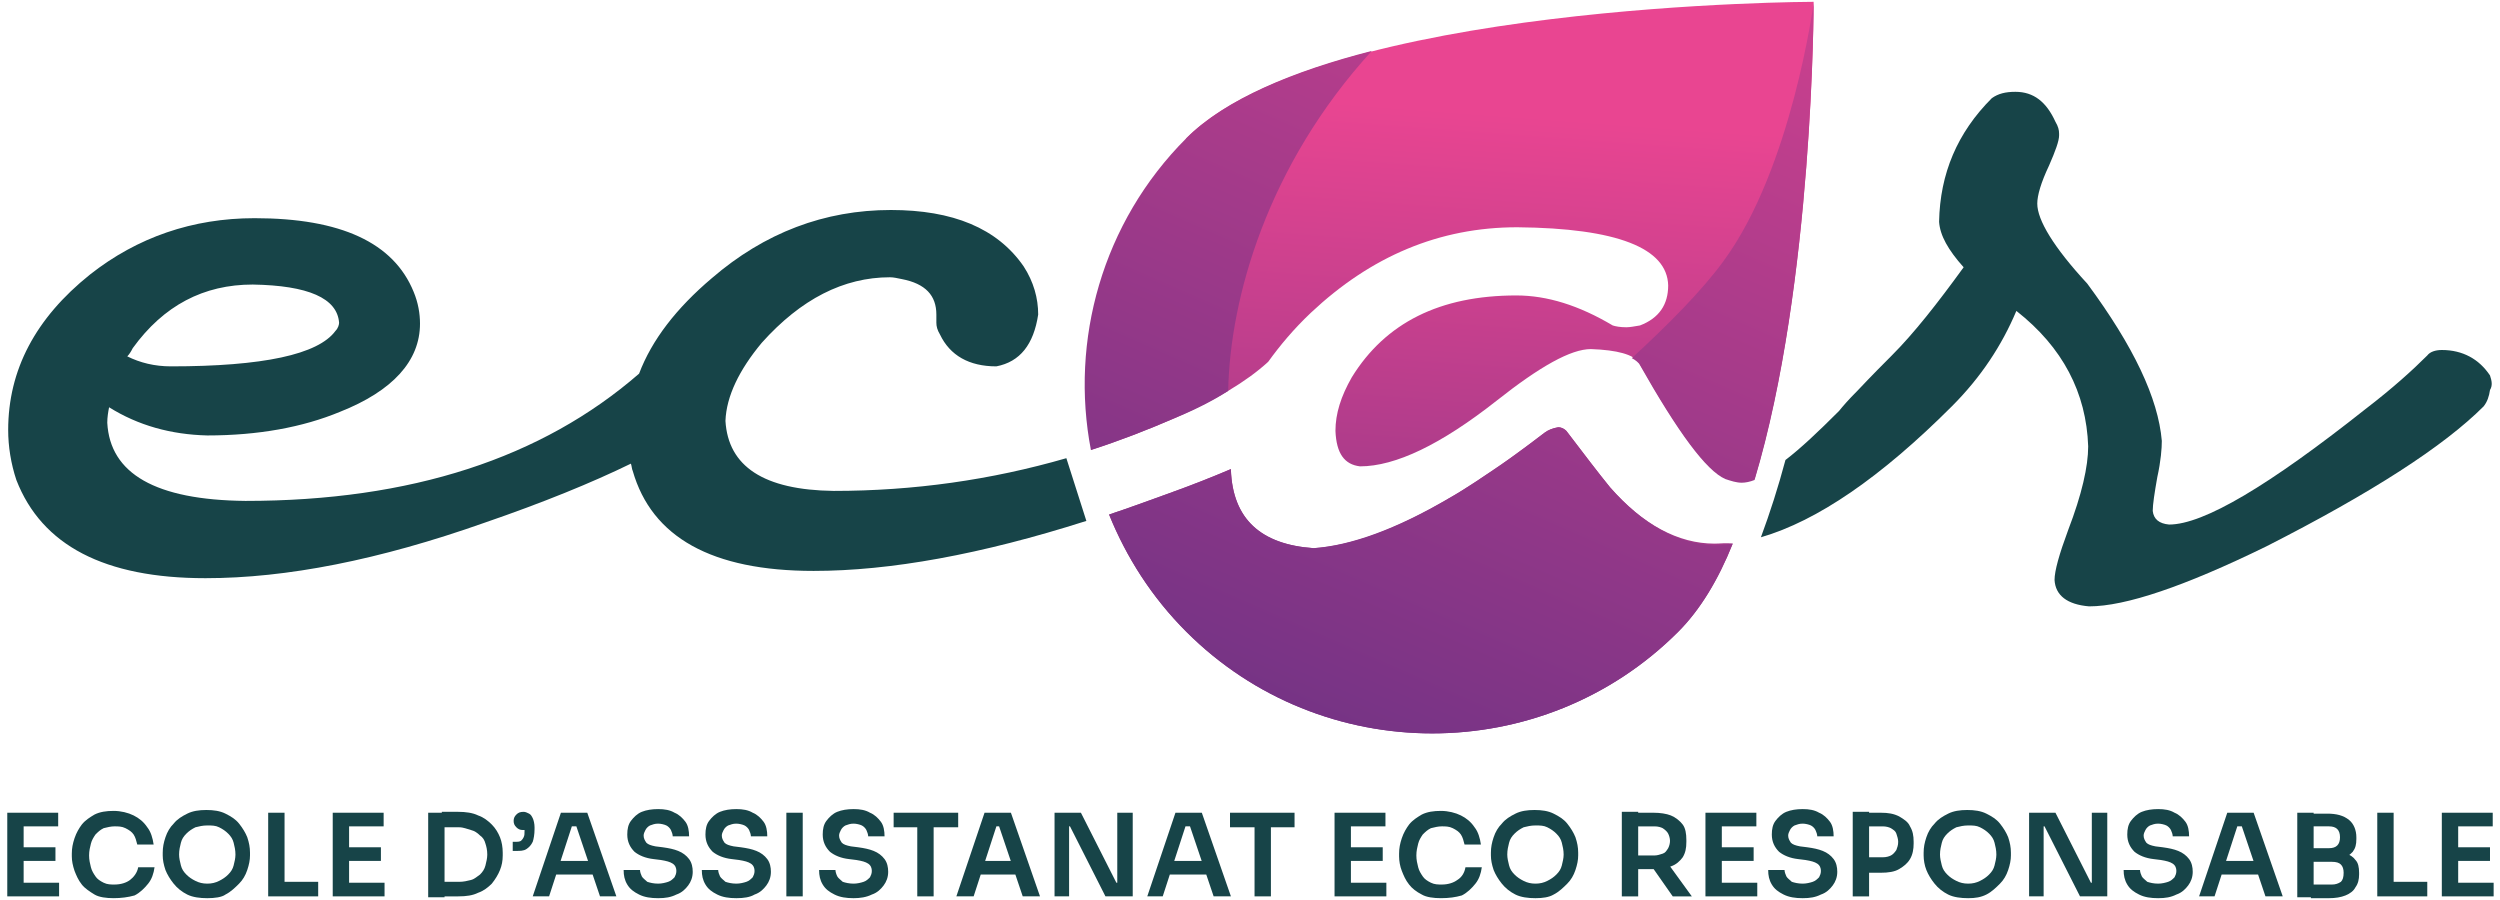 <svg width="275" height="99" viewBox="0 0 275 99" fill="none" xmlns="http://www.w3.org/2000/svg">
<g clip-path="url(#clip0_938_586)">
<path d="M0.8 98.6V89.4H2.6V98.6H0.8ZM2.3 90.9V89.4H6.4V90.9H2.3ZM2.3 94.7V93.2H6.1V94.7H2.3ZM2.3 98.6V97.1H6.5V98.6H2.3Z" fill="#174448"/>
<path d="M12.5 98.799C11.7 98.799 10.9 98.699 10.4 98.399C9.9 98.099 9.3 97.699 9 97.299C8.6 96.799 8.4 96.299 8.2 95.799C8 95.199 7.9 94.699 7.9 94.199V93.899C7.9 93.299 8 92.799 8.2 92.199C8.4 91.599 8.7 91.099 9 90.699C9.4 90.199 9.9 89.899 10.4 89.599C11 89.299 11.7 89.199 12.5 89.199C13.3 89.199 14.1 89.399 14.7 89.699C15.3 89.999 15.8 90.399 16.2 90.999C16.6 91.499 16.8 92.199 16.9 92.899H15.1C15 92.499 14.9 92.099 14.7 91.799C14.5 91.499 14.2 91.299 13.8 91.099C13.4 90.899 13 90.899 12.6 90.899C12.2 90.899 11.8 90.999 11.4 91.099C11 91.299 10.8 91.499 10.5 91.799C10.3 92.099 10.1 92.399 10 92.799C9.9 93.199 9.8 93.599 9.8 94.099C9.8 94.599 9.9 94.999 10 95.399C10.1 95.799 10.3 96.099 10.5 96.399C10.7 96.699 11 96.899 11.4 97.099C11.8 97.299 12.2 97.299 12.6 97.299C13.3 97.299 13.9 97.099 14.3 96.799C14.7 96.499 15.1 95.999 15.2 95.399H17C16.9 96.099 16.7 96.699 16.3 97.199C15.9 97.699 15.4 98.199 14.8 98.499C14.1 98.699 13.3 98.799 12.5 98.799Z" fill="#174448"/>
<path d="M22.8 98.8C22 98.8 21.2 98.7 20.6 98.4C20 98.1 19.5 97.7 19.1 97.2C18.7 96.7 18.4 96.2 18.2 95.7C18 95.1 17.9 94.6 17.9 94.1V93.8C17.9 93.2 18 92.7 18.2 92.1C18.4 91.5 18.7 91 19.1 90.6C19.5 90.1 20 89.8 20.6 89.5C21.2 89.2 21.9 89.1 22.7 89.1C23.5 89.1 24.2 89.2 24.8 89.5C25.4 89.8 25.9 90.1 26.3 90.6C26.7 91.1 27 91.6 27.2 92.1C27.4 92.7 27.5 93.2 27.5 93.8V94.1C27.5 94.6 27.4 95.1 27.2 95.7C27 96.3 26.7 96.8 26.3 97.2C25.9 97.6 25.4 98.1 24.8 98.4C24.4 98.7 23.6 98.8 22.8 98.8ZM22.8 97.2C23.3 97.2 23.7 97.1 24.1 96.9C24.5 96.7 24.8 96.5 25.1 96.2C25.4 95.9 25.6 95.6 25.7 95.2C25.8 94.8 25.9 94.4 25.9 94C25.9 93.5 25.8 93.1 25.7 92.7C25.6 92.3 25.4 92 25.1 91.7C24.8 91.4 24.5 91.2 24.1 91C23.7 90.8 23.3 90.8 22.8 90.8C22.3 90.8 21.9 90.9 21.5 91C21.1 91.2 20.8 91.4 20.5 91.7C20.2 92 20 92.3 19.9 92.7C19.8 93.1 19.7 93.5 19.7 94C19.7 94.4 19.8 94.8 19.9 95.2C20 95.6 20.2 95.9 20.5 96.2C20.8 96.5 21.1 96.7 21.5 96.9C21.9 97.1 22.3 97.2 22.8 97.2Z" fill="#174448"/>
<path d="M29.5 98.6V89.4H31.3V98.6H29.5ZM31 98.6V97H35V98.6H31Z" fill="#174448"/>
<path d="M36.6 98.6V89.4H38.4V98.6H36.6ZM38.1 90.9V89.4H42.2V90.9H38.1ZM38.1 94.7V93.2H41.9V94.7H38.1ZM38.1 98.6V97.1H42.3V98.6H38.1Z" fill="#174448"/>
<path d="M47.1 98.701V89.401H48.9V98.701H47.1ZM48.6 98.701V97.001H50.5C51 97.001 51.4 96.901 51.8 96.801C52.2 96.701 52.5 96.401 52.8 96.201C53.1 95.901 53.3 95.601 53.4 95.201C53.5 94.801 53.6 94.401 53.6 94.001C53.6 93.501 53.5 93.101 53.4 92.801C53.3 92.401 53.1 92.101 52.8 91.901C52.5 91.601 52.2 91.401 51.8 91.301C51.4 91.201 51 91.001 50.5 91.001H48.6V89.301H50.4C51.2 89.301 52 89.401 52.6 89.701C53.2 89.901 53.7 90.301 54.1 90.701C54.5 91.101 54.8 91.601 55 92.101C55.2 92.601 55.3 93.201 55.3 93.801V94.101C55.3 94.701 55.2 95.201 55 95.701C54.8 96.201 54.5 96.701 54.1 97.201C53.7 97.601 53.2 98.001 52.6 98.201C52 98.501 51.3 98.601 50.4 98.601H48.6V98.701Z" fill="#174448"/>
<path d="M56.4 93.601V92.601H56.7C56.9 92.601 57.1 92.601 57.3 92.501C57.4 92.401 57.5 92.301 57.6 92.101C57.7 91.901 57.7 91.701 57.7 91.401V90.501L58.1 91.201C58 91.201 58 91.301 57.8 91.301C57.7 91.301 57.6 91.301 57.5 91.301C57.2 91.301 57 91.201 56.8 91.001C56.6 90.801 56.5 90.601 56.5 90.301C56.5 90.001 56.6 89.801 56.8 89.601C57 89.401 57.2 89.301 57.6 89.301C57.8 89.301 58 89.401 58.2 89.501C58.4 89.601 58.5 89.801 58.6 90.001C58.7 90.201 58.8 90.601 58.8 91.001V91.201C58.8 91.801 58.7 92.301 58.6 92.601C58.4 93.001 58.2 93.201 57.9 93.401C57.6 93.601 57.2 93.601 56.8 93.601H56.4Z" fill="#174448"/>
<path d="M58.6 98.6L61.7 89.4H64.6L67.8 98.6H66L63.3 90.6L63.9 90.9H62.3L63 90.6L60.4 98.6H58.6ZM60.8 96.2L61.4 94.7H65.1L65.7 96.2H60.8Z" fill="#174448"/>
<path d="M72.4 98.8C71.6 98.8 70.9 98.7 70.3 98.4C69.7 98.1 69.3 97.8 69 97.3C68.7 96.8 68.6 96.3 68.6 95.7H70.4C70.4 95.9 70.5 96.2 70.6 96.4C70.7 96.6 71 96.8 71.2 97C71.5 97.1 71.9 97.2 72.4 97.2C72.8 97.2 73.2 97.1 73.5 97C73.8 96.9 74 96.7 74.2 96.5C74.3 96.3 74.4 96.1 74.4 95.8C74.4 95.5 74.3 95.2 74 95C73.7 94.8 73.3 94.7 72.7 94.6L71.9 94.5C71 94.4 70.3 94.1 69.8 93.7C69.3 93.2 69 92.6 69 91.8C69 91.2 69.1 90.7 69.4 90.3C69.7 89.9 70.1 89.5 70.6 89.3C71.1 89.1 71.7 89 72.4 89C73.1 89 73.7 89.1 74.2 89.4C74.7 89.6 75.1 90 75.4 90.4C75.7 90.8 75.8 91.4 75.8 92H74C74 91.8 73.9 91.5 73.8 91.3C73.7 91.1 73.5 90.9 73.3 90.8C73.1 90.7 72.7 90.6 72.4 90.6C72 90.6 71.8 90.7 71.5 90.8C71.3 90.9 71.1 91.1 71 91.3C70.9 91.5 70.8 91.7 70.8 91.9C70.8 92.2 70.9 92.4 71.1 92.7C71.3 92.9 71.6 93 72.1 93.1L72.9 93.2C73.6 93.3 74.1 93.4 74.6 93.6C75.1 93.8 75.5 94.1 75.8 94.5C76.1 94.9 76.2 95.4 76.2 95.9C76.2 96.5 76 97 75.7 97.4C75.4 97.8 75 98.2 74.4 98.4C73.8 98.7 73.2 98.8 72.4 98.8Z" fill="#174448"/>
<path d="M81 98.8C80.2 98.8 79.5 98.7 78.9 98.4C78.3 98.1 77.9 97.8 77.6 97.3C77.3 96.8 77.2 96.3 77.2 95.7H79C79 95.9 79.1 96.2 79.2 96.4C79.3 96.6 79.6 96.8 79.8 97C80.1 97.1 80.5 97.2 81 97.2C81.4 97.2 81.8 97.1 82.1 97C82.4 96.9 82.6 96.7 82.8 96.5C82.9 96.3 83 96.1 83 95.8C83 95.5 82.9 95.2 82.6 95C82.3 94.8 81.9 94.7 81.3 94.6L80.5 94.5C79.6 94.4 78.9 94.1 78.4 93.7C77.9 93.2 77.6 92.6 77.6 91.8C77.6 91.2 77.7 90.7 78 90.3C78.3 89.9 78.7 89.5 79.2 89.3C79.7 89.1 80.3 89 81 89C81.7 89 82.3 89.1 82.8 89.4C83.3 89.6 83.7 90 84 90.4C84.3 90.8 84.4 91.4 84.4 92H82.6C82.6 91.8 82.5 91.5 82.4 91.3C82.3 91.1 82.1 90.9 81.9 90.8C81.7 90.7 81.3 90.6 81 90.6C80.6 90.6 80.4 90.7 80.1 90.8C79.9 90.9 79.7 91.1 79.6 91.3C79.5 91.5 79.4 91.7 79.4 91.9C79.4 92.2 79.5 92.4 79.7 92.7C79.9 92.9 80.2 93 80.7 93.1L81.5 93.2C82.2 93.3 82.7 93.4 83.2 93.6C83.7 93.8 84.1 94.1 84.4 94.5C84.7 94.9 84.8 95.4 84.8 95.9C84.8 96.5 84.6 97 84.3 97.4C84 97.8 83.6 98.2 83 98.4C82.5 98.7 81.8 98.8 81 98.8Z" fill="#174448"/>
<path d="M86.5 98.6V89.4H88.3V98.6H86.5Z" fill="#174448"/>
<path d="M93.9 98.8C93.1 98.8 92.4 98.7 91.8 98.4C91.2 98.1 90.8 97.8 90.5 97.3C90.2 96.8 90.1 96.3 90.1 95.7H91.9C91.9 95.9 92 96.2 92.1 96.4C92.2 96.6 92.5 96.8 92.7 97C93 97.1 93.4 97.2 93.9 97.2C94.3 97.2 94.7 97.1 95 97C95.3 96.9 95.5 96.7 95.7 96.5C95.8 96.3 95.9 96.1 95.9 95.8C95.9 95.5 95.8 95.2 95.5 95C95.2 94.8 94.8 94.7 94.2 94.6L93.4 94.5C92.5 94.4 91.8 94.1 91.3 93.7C90.8 93.2 90.5 92.6 90.5 91.8C90.5 91.2 90.6 90.7 90.9 90.3C91.2 89.9 91.6 89.5 92.1 89.3C92.6 89.1 93.2 89 93.9 89C94.6 89 95.2 89.1 95.7 89.4C96.2 89.6 96.6 90 96.9 90.4C97.2 90.8 97.3 91.4 97.3 92H95.5C95.5 91.8 95.4 91.5 95.3 91.3C95.2 91.1 95 90.9 94.8 90.8C94.6 90.7 94.2 90.6 93.9 90.6C93.5 90.6 93.3 90.7 93 90.8C92.8 90.9 92.6 91.1 92.5 91.3C92.4 91.5 92.3 91.7 92.3 91.9C92.3 92.2 92.4 92.4 92.6 92.7C92.8 92.9 93.1 93 93.6 93.1L94.4 93.2C95.1 93.3 95.6 93.4 96.1 93.6C96.6 93.8 97 94.1 97.3 94.5C97.6 94.9 97.7 95.4 97.7 95.9C97.7 96.5 97.5 97 97.2 97.4C96.9 97.8 96.5 98.2 95.9 98.4C95.3 98.7 94.6 98.8 93.9 98.8Z" fill="#174448"/>
<path d="M98.3 91V89.4H105.4V91H98.3ZM100.9 98.6V90.7H102.7V98.6H100.9Z" fill="#174448"/>
<path d="M105.2 98.6L108.3 89.4H111.2L114.4 98.6H112.5L109.8 90.6L110.4 90.9H109L109.7 90.6L107.1 98.6H105.2ZM107.4 96.2L108 94.7H111.7L112.3 96.2H107.4Z" fill="#174448"/>
<path d="M116 98.6V89.4H118.9L122.8 97.1H123.2L122.9 97.3V89.4H124.6V98.6H121.6L117.7 90.9H117.3L117.6 90.7V98.6H116Z" fill="#174448"/>
<path d="M126.2 98.6L129.3 89.4H132.2L135.4 98.6H133.5L130.8 90.6L131.4 90.9H129.8L130.5 90.6L127.9 98.6H126.2ZM128.4 96.2L129 94.7H132.7L133.3 96.2H128.4Z" fill="#174448"/>
<path d="M135.3 91V89.4H142.4V91H135.3ZM138 98.6V90.7H139.8V98.6H138Z" fill="#174448"/>
<path d="M146.8 98.6V89.4H148.6V98.6H146.8ZM148.3 90.9V89.4H152.4V90.9H148.3ZM148.3 94.7V93.2H152.1V94.7H148.3ZM148.3 98.6V97.1H152.5V98.6H148.3Z" fill="#174448"/>
<path d="M158.5 98.799C157.7 98.799 156.9 98.699 156.4 98.399C155.8 98.099 155.3 97.699 155 97.299C154.6 96.799 154.4 96.299 154.2 95.799C154 95.299 153.9 94.699 153.9 94.199V93.899C153.9 93.299 154 92.799 154.2 92.199C154.4 91.599 154.7 91.099 155 90.699C155.4 90.199 155.9 89.899 156.4 89.599C157 89.299 157.7 89.199 158.5 89.199C159.3 89.199 160.1 89.399 160.7 89.699C161.3 89.999 161.8 90.399 162.2 90.999C162.6 91.499 162.8 92.199 162.9 92.899H161.1C161 92.499 160.9 92.099 160.7 91.799C160.5 91.499 160.2 91.299 159.8 91.099C159.4 90.899 159 90.899 158.6 90.899C158.2 90.899 157.8 90.999 157.4 91.099C157 91.299 156.8 91.499 156.5 91.799C156.3 92.099 156.1 92.399 156 92.799C155.9 93.199 155.8 93.599 155.8 94.099C155.8 94.599 155.9 94.999 156 95.399C156.1 95.799 156.3 96.099 156.5 96.399C156.7 96.699 157 96.899 157.4 97.099C157.8 97.299 158.2 97.299 158.6 97.299C159.3 97.299 159.9 97.099 160.3 96.799C160.8 96.499 161.1 95.999 161.2 95.399H163C162.9 96.099 162.7 96.699 162.3 97.199C161.9 97.699 161.4 98.199 160.8 98.499C160.1 98.699 159.4 98.799 158.5 98.799Z" fill="#174448"/>
<path d="M168.9 98.8C168.1 98.8 167.3 98.7 166.7 98.4C166.1 98.1 165.6 97.7 165.2 97.2C164.8 96.7 164.5 96.2 164.3 95.7C164.1 95.1 164 94.6 164 94.1V93.8C164 93.2 164.1 92.7 164.3 92.1C164.5 91.5 164.8 91 165.2 90.6C165.6 90.1 166.1 89.8 166.7 89.5C167.3 89.2 168 89.1 168.8 89.1C169.6 89.1 170.3 89.2 170.9 89.5C171.5 89.8 172 90.1 172.4 90.6C172.8 91.1 173.1 91.6 173.3 92.1C173.5 92.7 173.6 93.2 173.6 93.8V94.1C173.6 94.6 173.5 95.1 173.3 95.7C173.1 96.3 172.8 96.8 172.4 97.2C172 97.6 171.5 98.1 170.9 98.4C170.4 98.7 169.7 98.8 168.9 98.8ZM168.9 97.2C169.4 97.2 169.8 97.1 170.2 96.9C170.6 96.7 170.9 96.5 171.2 96.2C171.5 95.9 171.7 95.6 171.8 95.2C171.9 94.8 172 94.4 172 94C172 93.5 171.9 93.1 171.8 92.7C171.7 92.3 171.5 92 171.2 91.7C170.9 91.4 170.6 91.2 170.2 91C169.8 90.8 169.4 90.8 168.9 90.8C168.4 90.8 168 90.9 167.6 91C167.2 91.2 166.9 91.4 166.6 91.7C166.3 92 166.1 92.3 166 92.7C165.9 93.1 165.8 93.5 165.8 94C165.8 94.4 165.9 94.8 166 95.2C166.1 95.6 166.3 95.9 166.6 96.2C166.9 96.5 167.2 96.7 167.6 96.9C168 97.1 168.4 97.2 168.9 97.2Z" fill="#174448"/>
<path d="M178.4 98.601V89.301H180.2V98.601H178.4ZM179.7 95.501V94.101H182C182.3 94.101 182.6 94.001 182.9 93.901C183.2 93.801 183.3 93.601 183.5 93.301C183.6 93.101 183.7 92.801 183.7 92.501C183.7 92.201 183.6 91.901 183.5 91.701C183.4 91.501 183.2 91.301 182.9 91.101C182.7 91.001 182.4 90.901 182 90.901H179.7V89.401H181.9C182.6 89.401 183.3 89.501 183.8 89.701C184.3 89.901 184.8 90.301 185.1 90.701C185.4 91.101 185.5 91.701 185.5 92.401V92.601C185.5 93.301 185.4 93.801 185.1 94.301C184.8 94.701 184.4 95.101 183.8 95.301C183.3 95.501 182.6 95.601 181.9 95.601H179.7V95.501ZM184 98.601L181.2 94.601H183.2L186.1 98.601H184Z" fill="#174448"/>
<path d="M187.6 98.6V89.4H189.4V98.6H187.6ZM189.1 90.9V89.4H193.2V90.9H189.1ZM189.1 94.7V93.2H192.9V94.7H189.1ZM189.1 98.6V97.1H193.3V98.6H189.1Z" fill="#174448"/>
<path d="M198.3 98.8C197.5 98.8 196.8 98.7 196.2 98.4C195.6 98.1 195.2 97.8 194.9 97.3C194.6 96.8 194.5 96.3 194.5 95.7H196.3C196.3 95.9 196.4 96.2 196.5 96.4C196.6 96.6 196.9 96.8 197.1 97C197.4 97.1 197.8 97.2 198.3 97.2C198.7 97.2 199.1 97.1 199.4 97C199.7 96.9 199.9 96.7 200.1 96.5C200.2 96.3 200.3 96.1 200.3 95.8C200.3 95.5 200.2 95.2 199.9 95C199.6 94.8 199.2 94.7 198.6 94.6L197.8 94.5C196.9 94.4 196.2 94.1 195.7 93.7C195.2 93.2 194.9 92.6 194.9 91.8C194.9 91.2 195 90.7 195.3 90.3C195.6 89.9 196 89.5 196.5 89.3C197 89.1 197.6 89 198.3 89C199 89 199.6 89.1 200.1 89.4C200.6 89.6 201 90 201.3 90.4C201.6 90.8 201.7 91.4 201.7 92H199.9C199.9 91.8 199.8 91.5 199.7 91.3C199.6 91.1 199.4 90.9 199.2 90.8C199 90.7 198.6 90.6 198.3 90.6C197.9 90.6 197.7 90.7 197.4 90.8C197.2 90.9 197 91.1 196.9 91.3C196.8 91.5 196.7 91.7 196.7 91.9C196.7 92.2 196.8 92.4 197 92.7C197.2 92.9 197.5 93 198 93.1L198.8 93.2C199.5 93.3 200 93.4 200.5 93.6C201 93.8 201.4 94.1 201.7 94.5C202 94.9 202.1 95.4 202.1 95.9C202.1 96.5 201.9 97 201.6 97.4C201.3 97.8 200.9 98.2 200.3 98.4C199.7 98.7 199.1 98.8 198.3 98.8Z" fill="#174448"/>
<path d="M203.8 98.601V89.301H205.6V98.601H203.8ZM205.3 95.801V94.301H207.1C207.5 94.301 207.8 94.201 208 94.101C208.2 94.001 208.4 93.801 208.6 93.501C208.7 93.201 208.8 93.001 208.8 92.601C208.8 92.301 208.7 92.001 208.6 91.701C208.5 91.401 208.3 91.301 208 91.101C207.8 91.001 207.5 90.901 207.1 90.901H205.3V89.401H206.9C207.7 89.401 208.3 89.501 208.9 89.801C209.4 90.101 209.9 90.401 210.1 90.901C210.4 91.401 210.5 91.901 210.5 92.601V92.801C210.5 93.401 210.4 94.001 210.1 94.501C209.8 95.001 209.4 95.301 208.9 95.601C208.4 95.901 207.7 96.001 206.9 96.001H205.3V95.801Z" fill="#174448"/>
<path d="M216.5 98.8C215.7 98.8 214.9 98.7 214.3 98.4C213.7 98.1 213.2 97.7 212.8 97.2C212.4 96.7 212.1 96.2 211.9 95.7C211.7 95.2 211.6 94.6 211.6 94.1V93.8C211.6 93.2 211.7 92.7 211.9 92.1C212.1 91.5 212.4 91 212.8 90.6C213.2 90.1 213.7 89.8 214.3 89.5C214.9 89.2 215.6 89.1 216.4 89.1C217.2 89.1 217.9 89.2 218.5 89.5C219.1 89.8 219.6 90.1 220 90.6C220.4 91.1 220.7 91.6 220.9 92.1C221.1 92.7 221.2 93.2 221.2 93.8V94.1C221.2 94.6 221.1 95.1 220.9 95.7C220.7 96.3 220.4 96.8 220 97.2C219.6 97.6 219.1 98.1 218.5 98.4C217.9 98.7 217.3 98.8 216.5 98.8ZM216.5 97.2C217 97.2 217.4 97.1 217.8 96.9C218.2 96.7 218.5 96.5 218.8 96.2C219.1 95.9 219.3 95.6 219.4 95.2C219.5 94.8 219.6 94.4 219.6 94C219.6 93.5 219.5 93.1 219.4 92.7C219.3 92.3 219.1 92 218.8 91.7C218.5 91.4 218.2 91.2 217.8 91C217.4 90.8 217 90.8 216.5 90.8C216 90.8 215.6 90.9 215.2 91C214.8 91.2 214.5 91.4 214.2 91.7C213.9 92 213.7 92.3 213.6 92.7C213.5 93.1 213.4 93.5 213.4 94C213.4 94.4 213.5 94.8 213.6 95.2C213.7 95.6 213.9 95.9 214.2 96.2C214.5 96.5 214.8 96.7 215.2 96.9C215.6 97.1 216 97.2 216.5 97.2Z" fill="#174448"/>
<path d="M223.2 98.6V89.4H226.1L230 97.1H230.4L230.1 97.3V89.4H231.8V98.6H228.8L224.9 90.9H224.5L224.8 90.7V98.6H223.2Z" fill="#174448"/>
<path d="M237.4 98.8C236.6 98.8 235.9 98.7 235.3 98.4C234.7 98.1 234.3 97.8 234 97.3C233.7 96.8 233.6 96.3 233.6 95.7H235.4C235.4 95.9 235.5 96.2 235.6 96.4C235.7 96.6 236 96.8 236.2 97C236.5 97.1 236.9 97.2 237.4 97.2C237.8 97.2 238.2 97.1 238.5 97C238.8 96.9 239 96.7 239.2 96.5C239.3 96.3 239.4 96.1 239.4 95.8C239.4 95.5 239.3 95.2 239 95C238.7 94.8 238.3 94.7 237.7 94.6L236.9 94.5C236 94.4 235.3 94.1 234.8 93.7C234.3 93.2 234 92.6 234 91.8C234 91.2 234.1 90.7 234.4 90.3C234.7 89.9 235.1 89.5 235.6 89.3C236.1 89.1 236.7 89 237.4 89C238.1 89 238.7 89.1 239.2 89.4C239.7 89.6 240.1 90 240.4 90.4C240.7 90.8 240.8 91.4 240.8 92H239C239 91.8 238.9 91.5 238.8 91.3C238.7 91.1 238.5 90.9 238.3 90.8C238.1 90.7 237.7 90.6 237.4 90.6C237 90.6 236.8 90.7 236.5 90.8C236.3 90.9 236.1 91.1 236 91.3C235.9 91.5 235.8 91.7 235.8 91.9C235.8 92.2 235.9 92.4 236.1 92.7C236.3 92.9 236.6 93 237.1 93.1L237.9 93.2C238.6 93.3 239.1 93.4 239.6 93.6C240.1 93.8 240.5 94.1 240.8 94.5C241.1 94.9 241.2 95.4 241.2 95.9C241.2 96.5 241 97 240.7 97.4C240.4 97.8 240 98.2 239.4 98.4C238.8 98.7 238.2 98.8 237.4 98.8Z" fill="#174448"/>
<path d="M241.9 98.6L245 89.4H247.9L251.1 98.6H249.2L246.5 90.6L247.1 90.9H245.5L246.2 90.6L243.6 98.6H241.9ZM244.1 96.2L244.7 94.7H248.4L249 96.2H244.1Z" fill="#174448"/>
<path d="M252.7 98.7V89.4H254.5V98.7H252.7ZM254.2 94.4V93.3H256.2C256.6 93.3 256.9 93.2 257.1 93C257.3 92.8 257.4 92.5 257.4 92.1C257.4 91.7 257.3 91.4 257.1 91.2C256.9 91 256.6 90.9 256.2 90.9H254.2V89.5H256C257 89.5 257.8 89.7 258.4 90.2C258.9 90.6 259.2 91.3 259.2 92.1V92.3C259.2 92.9 259.1 93.3 258.8 93.7C258.5 94 258.2 94.3 257.7 94.4C257.2 94.5 256.7 94.6 256 94.6H254.2V94.4ZM254.2 98.7V97.3H256.5C256.9 97.3 257.2 97.2 257.5 97C257.7 96.8 257.8 96.5 257.8 96C257.8 95.6 257.7 95.3 257.5 95.1C257.3 94.9 257 94.8 256.5 94.8H254.2V93.7H256.4C257 93.7 257.6 93.8 258 93.9C258.5 94 258.9 94.3 259.1 94.6C259.4 94.9 259.5 95.4 259.5 96V96.2C259.5 96.7 259.4 97.2 259.1 97.6C258.9 98 258.5 98.3 258 98.5C257.5 98.7 256.9 98.8 256.2 98.8H254.2V98.7Z" fill="#174448"/>
<path d="M261.5 98.6V89.4H263.3V98.6H261.5ZM263 98.6V97H267V98.6H263Z" fill="#174448"/>
<path d="M268.6 98.6V89.4H270.4V98.6H268.6ZM270.1 90.9V89.4H274.2V90.9H270.1ZM270.1 94.7V93.2H273.9V94.7H270.1ZM270.1 98.6V97.1H274.3V98.6H270.1Z" fill="#174448"/>
<path d="M117.3 50.4C109 52.8 100.5 54 91.7 54C84 53.9 80.1 51.3 79.8 46.3C79.9 43.6 81.3 40.7 83.8 37.7C88.1 32.9 92.8 30.5 97.9 30.5C98.3 30.5 98.7 30.6 99.2 30.7C101.8 31.2 103 32.5 103 34.6V35.5C103 35.9 103.1 36.3 103.4 36.8C104.5 39.1 106.6 40.3 109.6 40.3C112.2 39.8 113.7 37.9 114.2 34.6C114.2 32.8 113.7 31 112.6 29.3C109.7 25.1 104.8 23.1 98 23.1C90.7 23.1 84.1 25.6 78.3 30.6C74.4 33.9 71.7 37.4 70.3 41.1C59.6 50.4 45.2 55.1 27 55.1C17.1 55 12.1 52.1 11.8 46.5C11.8 45.9 11.9 45.3 12 44.8C15.2 46.8 18.8 47.8 22.8 47.9C28.4 47.9 33.3 47 37.4 45.3C43.2 43 46.2 39.7 46.2 35.6C46.2 34.5 46 33.3 45.5 32.1C43.3 26.7 37.5 24 28 24C21.2 24 15.1 26.1 9.9 30.2C3.9 35 0.9 40.7 0.9 47.3C0.9 49.1 1.2 51 1.8 52.8C4.6 60 11.5 63.6 22.6 63.6C31.5 63.6 41.7 61.6 53.3 57.5C59.7 55.3 65.1 53.1 69.4 51C69.5 51.3 69.5 51.6 69.6 51.8C71.7 59.1 78.3 62.8 89.5 62.8C97.9 62.8 107.9 61 119.5 57.3M14.6 38.3C18 33.6 22.4 31.3 27.8 31.3C33.9 31.4 37.1 32.8 37.3 35.5C37.3 35.7 37.2 36.1 36.9 36.4C35 39 28.9 40.3 18.8 40.3C17 40.3 15.4 39.9 14 39.2C14.2 39 14.4 38.7 14.6 38.3Z" fill="#174448"/>
<path d="M273.9 41.3C272.7 39.5 270.9 38.5 268.6 38.5C267.9 38.5 267.3 38.7 267 39.1C265.4 40.7 263.2 42.7 260.2 45C249.6 53.4 242.4 57.7 238.6 57.7C237.5 57.6 236.9 57.1 236.8 56.2C236.8 55.5 237 54.2 237.3 52.5C237.7 50.7 237.8 49.3 237.8 48.5C237.4 43.8 234.7 38.1 229.6 31.2C225.9 27.2 224.1 24.2 224.1 22.4C224.1 21.5 224.5 20.1 225.4 18.2C226.1 16.6 226.5 15.5 226.5 14.9V14.7C226.5 14.3 226.4 13.9 226.1 13.4C225.1 11.2 223.7 10.1 221.7 10.1C220.6 10.1 219.8 10.3 219.1 10.8C215.3 14.6 213.4 19.1 213.3 24.4C213.4 25.9 214.3 27.5 216 29.4C213.1 33.4 210.5 36.7 208.1 39.1C207.2 40 206 41.2 204.3 43C203.3 44 202.7 44.7 202.3 45.2C200 47.5 198.1 49.3 196.4 50.6C195.6 53.6 194.7 56.4 193.7 59.1C199.9 57.3 206.9 52.5 214.7 44.7C217.9 41.5 220.2 38 221.8 34.2C226.9 38.2 229.5 43.2 229.7 49.1C229.7 51.3 229 54.4 227.5 58.3C226.5 61 226 62.8 226 63.8C226.1 65.5 227.4 66.5 229.8 66.7C233.8 66.7 240.3 64.5 249.3 60.1C260.9 54.2 268.8 49.1 273.2 44.7C273.6 44.2 273.8 43.6 273.9 42.9C274.2 42.4 274.1 41.9 273.9 41.3Z" fill="#174448"/>
<path d="M130.5 15.199L120 49.499C123.1 48.499 126.2 47.299 129.2 45.999C133.7 43.999 137.1 41.999 139.5 39.799C140.8 37.999 142.3 36.199 144.2 34.399C150.8 28.199 158.3 24.999 166.9 24.999C177.9 25.099 183.4 27.299 183.5 31.399C183.5 33.499 182.5 34.999 180.4 35.799C179.8 35.899 179.3 35.999 178.9 35.999C178.2 35.999 177.7 35.899 177.4 35.799C173.7 33.599 170.2 32.499 166.8 32.499C158.4 32.499 152.4 35.499 148.7 41.499C147.5 43.599 146.9 45.499 146.9 47.399C147 49.899 147.9 51.099 149.6 51.299C153.5 51.299 158.5 48.899 164.6 44.099C169.4 40.299 172.8 38.399 175 38.399C177.9 38.499 179.7 38.999 180.3 39.899C184.6 47.499 187.7 51.699 189.8 52.599C190.4 52.799 191 52.999 191.6 52.999C192 52.999 192.5 52.899 193 52.699C199.5 31.099 199.5 0.199 199.5 0.199C199.5 0.199 145.4 0.299 130.5 15.199Z" fill="url(#paint0_linear_938_586)"/>
<path d="M188.6 59.8C184.6 59.8 180.7 57.7 177.1 53.6C175.8 52 174.2 49.9 172.3 47.4C172.1 47.2 171.8 47 171.4 47C170.8 47.1 170.3 47.3 169.9 47.6C159.4 55.7 151 59.9 144.5 60.3C138.7 59.9 135.6 57.1 135.4 51.7V51.6C133.3 52.5 131 53.4 128.5 54.3C126.3 55.1 124.1 55.9 122 56.6C123.9 61.3 126.7 65.7 130.5 69.5C145.4 84.4 169.7 84.4 184.6 69.5C187 67.1 189 63.8 190.6 59.8C189.9 59.7 189.2 59.8 188.6 59.8Z" fill="url(#paint1_linear_938_586)"/>
<path d="M177.1 53.598C175.8 51.998 174.2 49.898 172.3 47.398C172.1 47.198 171.8 46.998 171.4 46.998C170.8 47.098 170.3 47.298 169.9 47.598C167.8 49.198 165.8 50.698 163.8 51.998C161.6 53.498 160 54.498 159.4 54.798C153.6 58.198 148.6 59.998 144.5 60.298C138.7 59.898 135.6 57.098 135.4 51.698V51.598C133.3 52.498 131 53.398 128.5 54.298C126.3 55.098 124.1 55.898 122 56.598C123.9 61.298 126.7 65.698 130.5 69.498C145.4 84.398 169.7 84.398 184.6 69.498C187 67.098 189 63.798 190.6 59.798C189.9 59.898 189.2 59.998 188.5 59.998C184.5 59.798 180.7 57.698 177.1 53.598Z" fill="url(#paint2_linear_938_586)"/>
<path d="M135.1 43C135.3 32.8 139.4 18.2 150.9 5.6C142.3 7.8 134.8 10.9 130.5 15.2C121.2 24.5 117.7 37.5 120 49.5C123.1 48.5 126.2 47.3 129.2 46C131.4 45.1 133.4 44.1 135.1 43Z" fill="url(#paint3_linear_938_586)"/>
<path d="M189.6 28.699C187.2 31.999 183.5 35.699 179.5 39.399C179.9 39.599 180.1 39.799 180.3 39.999C184.6 47.599 187.7 51.799 189.8 52.699C190.4 52.899 191 53.099 191.6 53.099C192 53.099 192.5 52.999 193 52.799C199.5 31.199 199.5 0.299 199.5 0.299C199.5 0.299 197.1 18.499 189.6 28.699Z" fill="url(#paint4_linear_938_586)"/>
</g>
<defs>
<linearGradient id="paint0_linear_938_586" x1="155.276" y1="88.762" x2="160.997" y2="12.207" gradientUnits="userSpaceOnUse">
<stop offset="0.001" stop-color="#743385"/>
<stop offset="1" stop-color="#E94591"/>
</linearGradient>
<linearGradient id="paint1_linear_938_586" x1="153.997" y1="88.667" x2="159.718" y2="12.112" gradientUnits="userSpaceOnUse">
<stop offset="0.001" stop-color="#743385"/>
<stop offset="1" stop-color="#E94591"/>
</linearGradient>
<linearGradient id="paint2_linear_938_586" x1="145.854" y1="81.843" x2="197.435" y2="-35.85" gradientUnits="userSpaceOnUse">
<stop offset="0.001" stop-color="#743385"/>
<stop offset="1" stop-color="#E94591"/>
</linearGradient>
<linearGradient id="paint3_linear_938_586" x1="114.291" y1="68.012" x2="165.873" y2="-49.682" gradientUnits="userSpaceOnUse">
<stop offset="0.001" stop-color="#743385"/>
<stop offset="1" stop-color="#E94591"/>
</linearGradient>
<linearGradient id="paint4_linear_938_586" x1="166.617" y1="90.944" x2="218.199" y2="-26.749" gradientUnits="userSpaceOnUse">
<stop offset="0.001" stop-color="#743385"/>
<stop offset="1" stop-color="#E94591"/>
</linearGradient>
<clipPath id="clip0_938_586">
<rect width="275" height="99" fill="white"/>
</clipPath>
</defs>
</svg>
